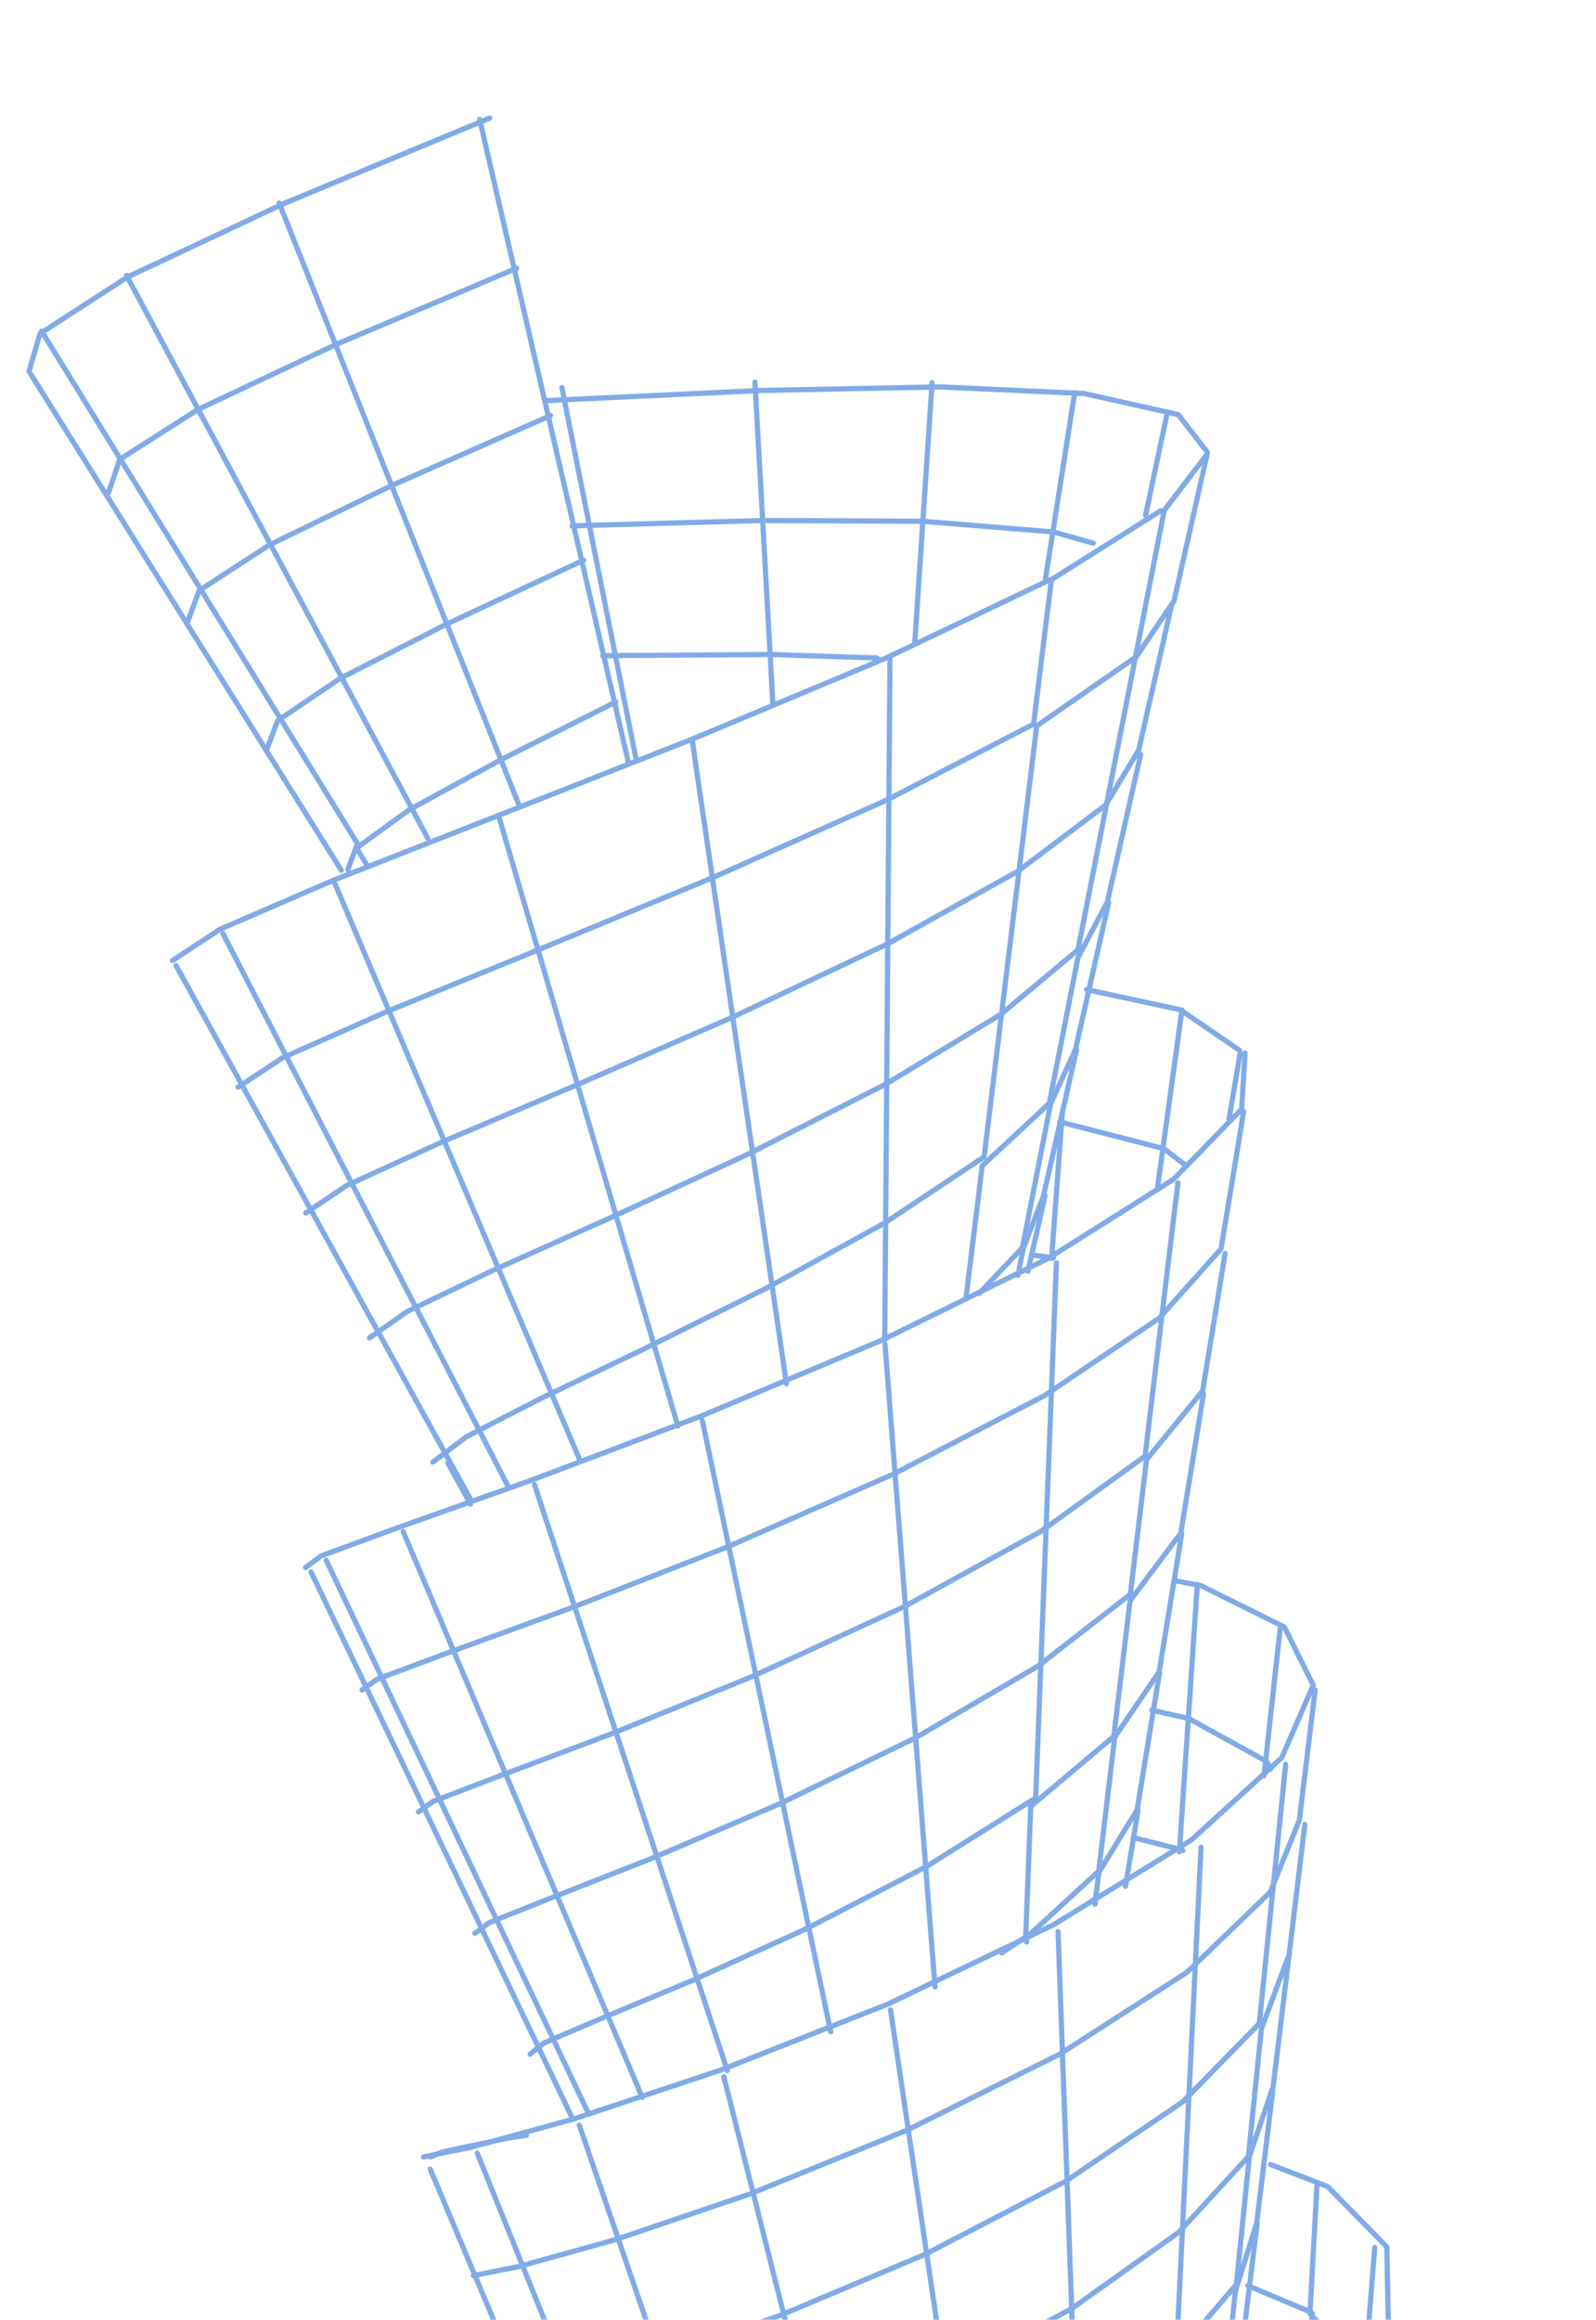 <?xml version="1.0" encoding="UTF-8"?> <svg xmlns="http://www.w3.org/2000/svg" width="612" height="889" viewBox="0 0 612 889" fill="none"> <path d="M15.925 126.904L46.63 176.68L77.051 226.003L107.202 274.868L137.072 323.305L133.363 333.284" stroke="#81ABE7" stroke-width="2" stroke-linecap="round" stroke-linejoin="round"></path> <path d="M48.505 105.547L76.249 157.356L103.612 208.44L130.6 258.838L157.224 308.535L164.052 321.311" stroke="#81ABE7" stroke-width="2" stroke-linecap="round" stroke-linejoin="round"></path> <path d="M107.054 77.832L128.751 132.286L150.075 185.791L171.041 238.369L191.64 290.05L198.849 308.147" stroke="#81ABE7" stroke-width="2" stroke-linecap="round" stroke-linejoin="round"></path> <path d="M183.918 45.741L197.193 103.081L207.726 148.594L210.21 159.318L219.389 198.957L222.982 214.464L231.144 249.732L235.502 268.562L241.003 292.335" stroke="#81ABE7" stroke-width="2" stroke-linecap="round" stroke-linejoin="round"></path> <path d="M130.87 333.526L101.435 286.523L71.458 238.667L41.356 190.602L11.128 142.328L15.343 127.885L48.886 106.171L108.984 77.944L187.807 45.245" stroke="#81ABE7" stroke-width="2" stroke-linecap="round" stroke-linejoin="round"></path> <path d="M412.103 150.529L403.427 205.743L400.893 221.839" stroke="#81ABE7" stroke-width="2" stroke-linecap="round" stroke-linejoin="round"></path> <path d="M265.388 283.355L273.364 337.806L281.207 391.35L288.931 443.998L296.513 495.783L301.578 530.309" stroke="#81ABE7" stroke-width="2" stroke-linecap="round" stroke-linejoin="round"></path> <path d="M469.788 480.334L461.148 533.102L439.648 559.369L433.432 610.993L397.903 638.598L350.823 666.129L298.934 691.297L250.06 712.141L211.192 727.415L187.634 736.823L182.102 740.905" stroke="#81ABE7" stroke-width="2" stroke-linecap="round" stroke-linejoin="round"></path> <path d="M461.494 534.268L452.779 587.561L441.174 603.037L433.326 613.5L427.092 665.475L395.254 692.234L393.311 742.237L384.116 748.469" stroke="#81ABE7" stroke-width="2" stroke-linecap="round" stroke-linejoin="round"></path> <path d="M453.229 387.038L445.856 440.644L443.745 456.071" stroke="#81ABE7" stroke-width="2" stroke-linecap="round" stroke-linejoin="round"></path> <path d="M357.416 146.641L353.839 200.306L350.793 246.112" stroke="#81ABE7" stroke-width="2" stroke-linecap="round" stroke-linejoin="round"></path> <path d="M405.079 483.972L403.057 536.22L401.056 587.822L399.085 638.751L397.138 689.048L355.24 715.343L308.931 739.291L265.127 759.137L230.049 773.768L208.58 782.946L203.279 787.222" stroke="#81ABE7" stroke-width="2" stroke-linecap="round" stroke-linejoin="round"></path> <path d="M289.479 146.464L292.396 198.564L295.323 251.051L296.378 269.928" stroke="#81ABE7" stroke-width="2" stroke-linecap="round" stroke-linejoin="round"></path> <path d="M215.451 148.507L225.548 199.067L235.734 250.013L244.023 291.488" stroke="#81ABE7" stroke-width="2" stroke-linecap="round" stroke-linejoin="round"></path> <path d="M339.349 515.045L343.377 566.806L347.364 617.84L351.284 668.15L355.143 717.778L358.553 761.465" stroke="#81ABE7" stroke-width="2" stroke-linecap="round" stroke-linejoin="round"></path> <path d="M504.306 647.655L498.227 697.625L487.112 725.097L455.201 755.823L406.414 787.211L347.722 816.393L287.817 840.728L235.727 858.398L198.749 868.668L181.531 872.091" stroke="#81ABE7" stroke-width="2" stroke-linecap="round" stroke-linejoin="round"></path> <path d="M490.859 624.311L485.233 675.748L484.701 680.575" stroke="#81ABE7" stroke-width="2" stroke-linecap="round" stroke-linejoin="round"></path> <path d="M500.356 699.198L494.265 749.565L488.204 799.669L479.085 826.384L474.6 870.56L474.107 875.49L449.984 903.652L412.832 931.83L367.851 957.632L321.532 978.98L280.765 994.499L251.238 1003.68L236.906 1007.07" stroke="#81ABE7" stroke-width="2" stroke-linecap="round" stroke-linejoin="round"></path> <path d="M459.136 607.169L455.707 658.191L452.268 709.23L452.244 709.663" stroke="#81ABE7" stroke-width="2" stroke-linecap="round" stroke-linejoin="round"></path> <path d="M405.721 740.23L407.505 789.63L409.271 838.464L411.015 886.72L412.744 934.438L414.455 981.605L414.66 987.251" stroke="#81ABE7" stroke-width="2" stroke-linecap="round" stroke-linejoin="round"></path> <path d="M504.993 837.693L502.307 886.651L518.989 904.523" stroke="#81ABE7" stroke-width="2" stroke-linecap="round" stroke-linejoin="round"></path> <path d="M341.487 770.275L348.629 818.496L355.696 866.147L362.673 913.217L369.574 959.717L376.39 1005.68L383.121 1051.1L389.78 1095.97" stroke="#81ABE7" stroke-width="2" stroke-linecap="round" stroke-linejoin="round"></path> <path d="M307.429 1134.02L290.062 1090.91L272.566 1047.48L254.94 1003.72L237.166 959.597L219.262 915.14L201.212 870.338L183.014 825.164" stroke="#81ABE7" stroke-width="2" stroke-linecap="round" stroke-linejoin="round"></path> <path d="M328.795 1125.93L314.01 1082.75L299.079 1039.13L284.006 995.092L268.774 950.601L253.383 905.67L237.848 860.296L222.151 814.454" stroke="#81ABE7" stroke-width="2" stroke-linecap="round" stroke-linejoin="round"></path> <path d="M357.621 1113.19L346.564 1069.39L335.393 1025.1L324.092 980.3L312.663 935.001L301.099 889.159L289.405 842.802L277.564 795.904" stroke="#81ABE7" stroke-width="2" stroke-linecap="round" stroke-linejoin="round"></path> <path d="M503.179 886.576L500.869 928.795" stroke="#81ABE7" stroke-width="2" stroke-linecap="round" stroke-linejoin="round"></path> <path d="M416.674 379.26L452.604 386.976L475.315 402.525" stroke="#81ABE7" stroke-width="2" stroke-linecap="round" stroke-linejoin="round"></path> <path d="M318.54 778.67L310.566 740.759L300.465 692.66L290.226 643.893L279.833 594.448L269.296 544.293" stroke="#81ABE7" stroke-width="2" stroke-linecap="round" stroke-linejoin="round"></path> <path d="M447.327 159.53L439.265 197.526" stroke="#81ABE7" stroke-width="2" stroke-linecap="round" stroke-linejoin="round"></path> <path d="M278.902 793.503L267.699 759.487L252.301 712.742L236.715 665.423L220.923 617.493L204.937 568.936" stroke="#81ABE7" stroke-width="2" stroke-linecap="round" stroke-linejoin="round"></path> <path d="M527.166 861.3L524.414 895.74" stroke="#81ABE7" stroke-width="2" stroke-linecap="round" stroke-linejoin="round"></path> <path d="M246.257 803.748L233.351 773.226L213.977 727.376L194.392 681.057L174.609 634.265L154.61 586.975" stroke="#81ABE7" stroke-width="2" stroke-linecap="round" stroke-linejoin="round"></path> <path d="M225.753 810.183L212.331 781.883L190.75 736.409L169.023 690.577L147.13 644.431L125.067 597.933" stroke="#81ABE7" stroke-width="2" stroke-linecap="round" stroke-linejoin="round"></path> <path d="M259.927 546.522L251.367 517.409L236.73 467.601L221.851 416.994L206.752 365.57L191.395 313.323" stroke="#81ABE7" stroke-width="2" stroke-linecap="round" stroke-linejoin="round"></path> <path d="M219.592 812.026L207.175 786.074L185.327 740.449L163.404 694.618L141.369 648.616L119.259 602.407" stroke="#81ABE7" stroke-width="2" stroke-linecap="round" stroke-linejoin="round"></path> <path d="M502.796 886.15L478.526 875.952" stroke="#81ABE7" stroke-width="2" stroke-linecap="round" stroke-linejoin="round"></path> <path d="M493.796 750.423L483.696 777.489L478.693 826.483L452.061 855.449L411.171 884.6L361.797 911.408L311.127 933.598L266.718 949.66L234.771 959.053L219.483 962.34" stroke="#81ABE7" stroke-width="2" stroke-linecap="round" stroke-linejoin="round"></path> <path d="M425.933 1142.97L399.797 1138.28L363.948 1135.82L332.335 1136.21L308.507 1137.9L295.219 1139.21L294.06 1138.45L275.919 1095.27L257.675 1051.85L239.339 1008.21L220.901 964.336L202.358 920.224L183.725 875.883L164.987 831.301" stroke="#81ABE7" stroke-width="2" stroke-linecap="round" stroke-linejoin="round"></path> <path d="M136.304 325.29L156.885 310.361L191.73 291.332L236.108 269.028" stroke="#81ABE7" stroke-width="2" stroke-linecap="round" stroke-linejoin="round"></path> <path d="M222.499 559.931L212.127 535.524L191.623 487.313L170.844 438.437L149.792 388.895L128.442 338.692" stroke="#81ABE7" stroke-width="2" stroke-linecap="round" stroke-linejoin="round"></path> <path d="M487.233 829.537L509.126 837.99L531.792 861.108L532.366 890.513L529.067 895.464L522.941 904.655L509.852 924.301L504.182 928.921L498.766 933.328L471.91 955.206L471.633 955.439L468.023 958.381L466.46 959.647L467.009 1006.75L467.542 1053.41L468.081 1099.6L468.607 1145.37L469.131 1190.72L469.639 1235.63L470.16 1280.12L437.04 1305.72" stroke="#81ABE7" stroke-width="2" stroke-linecap="round" stroke-linejoin="round"></path> <path d="M475.579 403.523L471.283 428.894" stroke="#81ABE7" stroke-width="2" stroke-linecap="round" stroke-linejoin="round"></path> <path d="M375.441 495.715L392.032 478.194L402.898 422.965L412.406 402.143L417.815 378.209L425.134 345.866" stroke="#81ABE7" stroke-width="2" stroke-linecap="round" stroke-linejoin="round"></path> <path d="M194.863 569.682L184.386 549.375L160.037 502.194L135.438 454.536L110.589 406.39L85.478 357.756" stroke="#81ABE7" stroke-width="2" stroke-linecap="round" stroke-linejoin="round"></path> <path d="M66.138 368.117L84.331 356.147L127.647 337.432L131.939 335.737L132.691 335.45L140.398 332.425L163.47 323.358L191.072 312.526L198.543 309.585L241.038 292.867L244.088 291.671L265.622 283.198L297.559 269.835L337.145 253.273L340.01 252.073L352.692 246.027L402.66 222.145" stroke="#81ABE7" stroke-width="2" stroke-linecap="round" stroke-linejoin="round"></path> <path d="M91.326 416.624L108.354 405.395L147.995 387.821L205.557 364.362L272.882 336.518L339.922 306.659L396.339 277.504L403.168 222.145L403.592 221.877L421.363 210.679L442.17 197.576L445.194 195.673" stroke="#81ABE7" stroke-width="2" stroke-linecap="round" stroke-linejoin="round"></path> <path d="M434.612 704.221L453.24 708.958L453.574 709.162" stroke="#81ABE7" stroke-width="2" stroke-linecap="round" stroke-linejoin="round"></path> <path d="M117.232 464.855L132.96 454.318L168.811 437.949L220.428 416.089L280.508 390.011L340.165 361.803L390.334 333.881L423.925 308.561L436.623 287.534L446.239 245.221L449.235 231.988" stroke="#81ABE7" stroke-width="2" stroke-linecap="round" stroke-linejoin="round"></path> <path d="M180.468 574.632L171.76 558.876L145.936 512.102L119.962 465.04L93.813 417.681L67.502 370.037" stroke="#81ABE7" stroke-width="2" stroke-linecap="round" stroke-linejoin="round"></path> <path d="M180.366 576.408L171.728 560.623" stroke="#81ABE7" stroke-width="2" stroke-linecap="round" stroke-linejoin="round"></path> <path d="M141.672 512.761L156.073 502.664L188.21 487.231L234.078 466.694L287.176 442.154L339.736 415.442L383.854 388.687L413.363 364.007L424.283 308.444L435.306 252.307L446.447 195.604L462.468 174.569" stroke="#81ABE7" stroke-width="2" stroke-linecap="round" stroke-linejoin="round"></path> <path d="M165.928 560.375L178.905 550.578L207.3 535.97L247.442 516.732L293.644 493.791L339.212 468.708L377.362 443.347L383.993 389.048L390.72 334.007L397.53 278.214L435.725 251.683L450.208 230.266L463.035 173.385L451.793 158.891L415.84 150.838L360.225 148.271L291.533 149.664L217.049 153.165L209.201 153.558" stroke="#81ABE7" stroke-width="2" stroke-linecap="round" stroke-linejoin="round"></path> <path d="M441.636 655.428L455.761 658.579L485.76 675.066L487.154 678.059" stroke="#81ABE7" stroke-width="2" stroke-linecap="round" stroke-linejoin="round"></path> <path d="M41.591 188.861L45.912 176.059L75.961 156.901L129.021 131.934L198.131 102.794" stroke="#81ABE7" stroke-width="2" stroke-linecap="round" stroke-linejoin="round"></path> <path d="M71.991 238.187L76.336 226.349L103.33 208.818L150.313 186.024L211.075 159.288" stroke="#81ABE7" stroke-width="2" stroke-linecap="round" stroke-linejoin="round"></path> <path d="M102.254 287.298L106.483 276.18L130.322 260.049L171.254 239.186L223.789 214.685" stroke="#81ABE7" stroke-width="2" stroke-linecap="round" stroke-linejoin="round"></path> <path d="M451.06 605.861L460.497 607.688L492.505 623.551L503.579 645.842L491.461 673.668L488.473 676.387L486.572 678.106L456.869 705.138L454.366 706.678L454.24 706.756L453.884 706.972L432.239 720.275L421.123 727.103L404.06 737.595L395.418 741.737L386.461 746.033L358.981 759.187L340.611 767.988L317.395 777.146L277.298 792.955L275.979 793.477L244.31 803.994L223.593 810.876L220.01 812.074L217.37 812.797L199.498 817.711L192.917 819.527L180.516 822.932L167.442 825.582L162.394 826.608" stroke="#81ABE7" stroke-width="2" stroke-linecap="round" stroke-linejoin="round"></path> <path d="M395.789 480.991L403.796 481.957L403.962 482.005" stroke="#81ABE7" stroke-width="2" stroke-linecap="round" stroke-linejoin="round"></path> <path d="M136.918 325.374L141.123 332.182" stroke="#81ABE7" stroke-width="2" stroke-linecap="round" stroke-linejoin="round"></path> <path d="M117.157 600.749L123.057 596.325L152.859 585.35L178.812 576.136L178.883 576.109L193.406 570.953L203.618 567.313L221.296 560.65L259.073 546.384L268.553 542.804L301.142 529.144L338.218 513.59L341.32 512.066L373.228 496.384L377.633 494.226L391.876 487.21L395.062 485.657L401.824 482.331L404.454 480.672L404.659 480.54L445.686 454.675L449.996 451.95L455.792 445.992L473.286 427.988L476.107 425.083L477.437 403.553" stroke="#81ABE7" stroke-width="2" stroke-linecap="round" stroke-linejoin="round"></path> <path d="M201.886 818.296L195.092 819.342L169.613 824.685L165.037 826.655" stroke="#81ABE7" stroke-width="2" stroke-linecap="round" stroke-linejoin="round"></path> <path d="M138.833 647.665L144.689 643.489L172.454 633.161L219.246 616.138L278.788 592.878L342.451 564.986L400.494 534.857L444.418 505.249L468.217 478.641L476.888 425.979" stroke="#81ABE7" stroke-width="2" stroke-linecap="round" stroke-linejoin="round"></path> <path d="M160.476 694.371L166.201 690.301L191.898 680.484L234.764 664.359L288.989 642.279L346.772 615.699L399.331 586.775L439.082 558.036L445.336 505.985L451.672 453.393" stroke="#81ABE7" stroke-width="2" stroke-linecap="round" stroke-linejoin="round"></path> <path d="M219.342 201.569L225.515 201.347L292.361 199.473L354.042 199.785L403.964 203.86L419.243 208.17" stroke="#81ABE7" stroke-width="2" stroke-linecap="round" stroke-linejoin="round"></path> <path d="M231.115 251.332L235.715 251.237L295.828 250.834L336.358 252.173" stroke="#81ABE7" stroke-width="2" stroke-linecap="round" stroke-linejoin="round"></path> <path d="M407.33 426.87L407.161 429.24L403.263 482.059L403.258 482.226" stroke="#81ABE7" stroke-width="2" stroke-linecap="round" stroke-linejoin="round"></path> <path d="M406.31 429.98L406.661 430.02L446.329 440.222L454.428 446.465" stroke="#81ABE7" stroke-width="2" stroke-linecap="round" stroke-linejoin="round"></path> <path d="M453.143 587.813L450.333 604.984L444.489 640.702L436.161 652.943L427.479 665.692L421.299 717.113L402.277 734.571L393.727 742.42L393.66 744.246" stroke="#81ABE7" stroke-width="2" stroke-linecap="round" stroke-linejoin="round"></path> <path d="M488.036 801.394L484.736 828.527L481.893 851.95L475.105 873.669L473.669 878.284L469.41 920.02L468.625 927.677L446.723 955.053L446.043 968.832" stroke="#81ABE7" stroke-width="2" stroke-linecap="round" stroke-linejoin="round"></path> <path d="M437.398 289.1L434.197 303.262L424.603 345.732L413.333 367.038L402.354 422.85L376.636 446.774L370.376 497.851" stroke="#81ABE7" stroke-width="2" stroke-linecap="round" stroke-linejoin="round"></path> <path d="M412.825 402.29L407.263 426.852L406.737 429.17L400.131 458.326L392.369 478.467L390.337 488.745" stroke="#81ABE7" stroke-width="2" stroke-linecap="round" stroke-linejoin="round"></path> <path d="M341.261 252.242L341.264 253.613L340.839 308.359L340.408 363.577L339.998 417.918L339.583 471.402L339.258 513.47" stroke="#81ABE7" stroke-width="2" stroke-linecap="round" stroke-linejoin="round"></path> <path d="M444.663 640.972L442.426 654.616L436.032 693.601L430.438 702.746L421.353 717.562L419.883 729.723" stroke="#81ABE7" stroke-width="2" stroke-linecap="round" stroke-linejoin="round"></path> <path d="M493.009 676.159L492.237 683.703L487.922 726.011L482.887 775.476L453.574 805.481L408.71 835.892L354.642 863.987L299.309 887.302L251.009 904.193L216.505 914.013L200.208 917.324" stroke="#81ABE7" stroke-width="2" stroke-linecap="round" stroke-linejoin="round"></path> <path d="M482.069 852.104L479.67 871.68L479.201 875.538L475.913 902.503L470.722 920.875L468.702 927.998L465.671 957.563" stroke="#81ABE7" stroke-width="2" stroke-linecap="round" stroke-linejoin="round"></path> <path d="M460.551 707.935L460.443 710.128L458.129 757.719L455.72 806.995L453.35 855.771L450.997 904.067L448.673 951.892L415.242 978.893L407.942 983.33L374.625 1003.57L332.643 1024.01L295.511 1038.96L268.432 1047.98L255.102 1051.59" stroke="#81ABE7" stroke-width="2" stroke-linecap="round" stroke-linejoin="round"></path> <path d="M400.712 458.38L395.605 480.873L394.175 487.211" stroke="#81ABE7" stroke-width="2" stroke-linecap="round" stroke-linejoin="round"></path> <path d="M436.382 693.747L434.715 703.92L431.572 722.931" stroke="#81ABE7" stroke-width="2" stroke-linecap="round" stroke-linejoin="round"></path> </svg> 